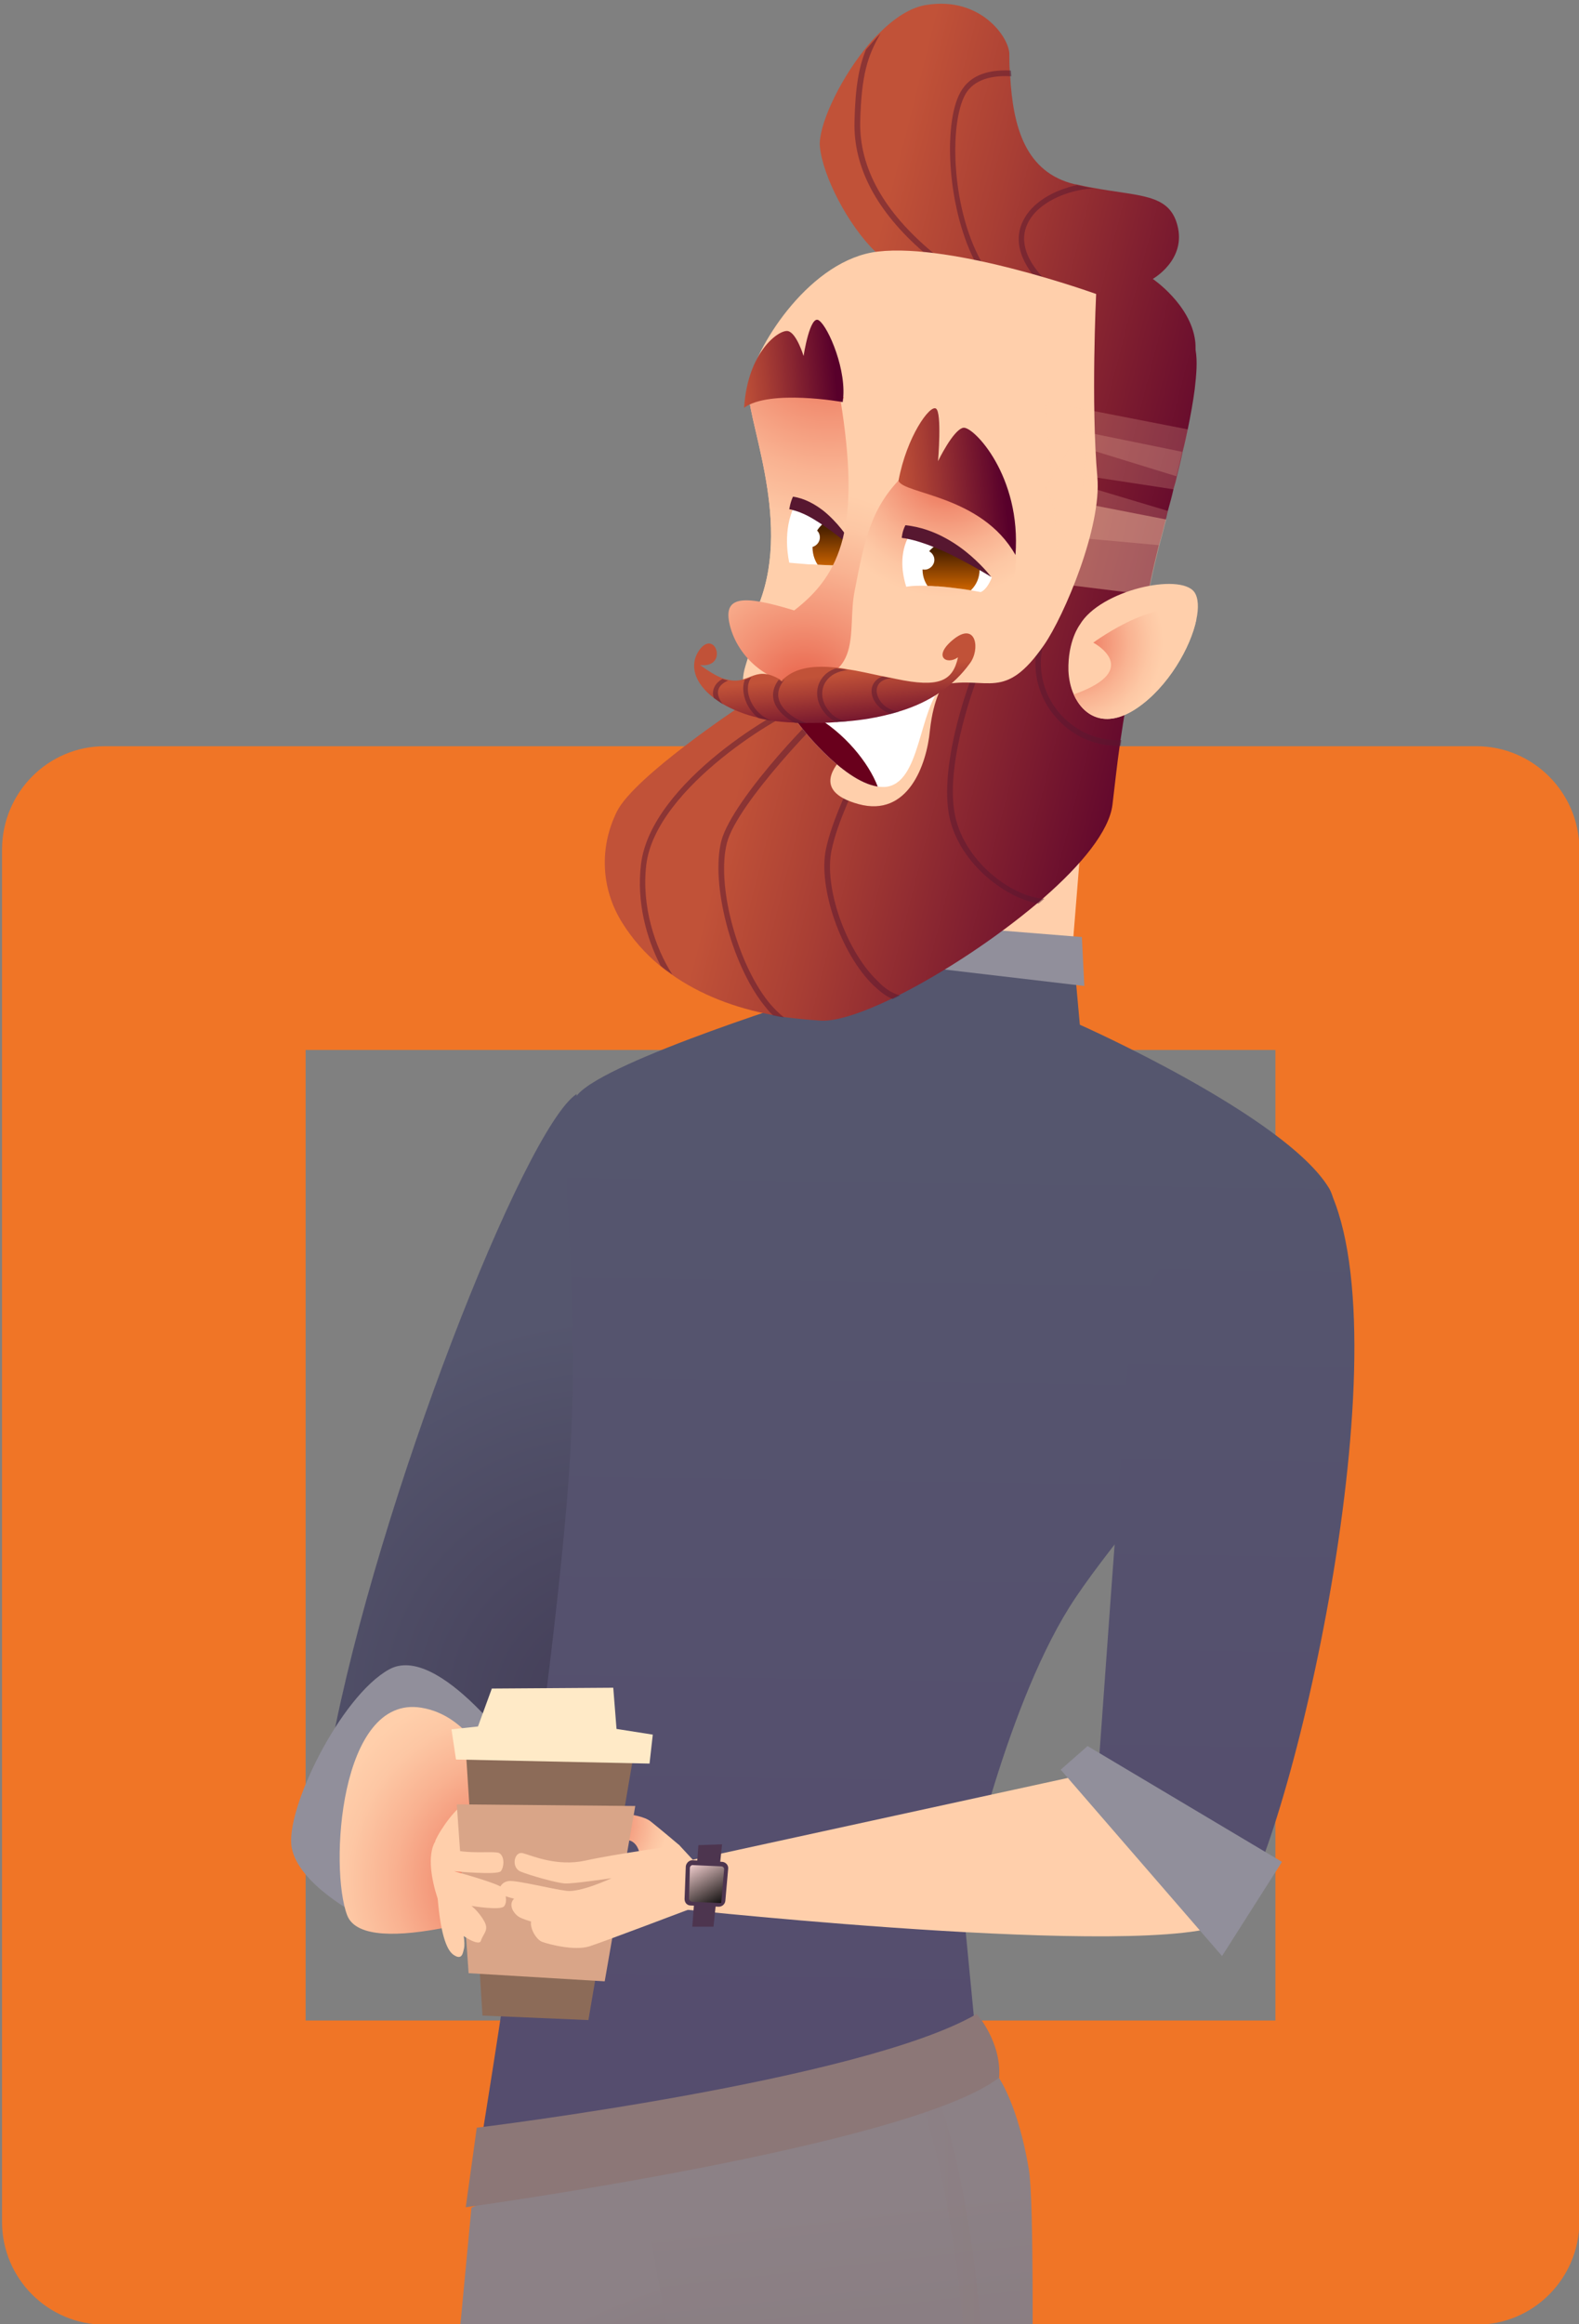 <svg xmlns="http://www.w3.org/2000/svg" xmlns:xlink="http://www.w3.org/1999/xlink" id="Layer_1" x="0px" y="0px" viewBox="0 0 387.5 570" style="enable-background:new 0 0 387.5 570;" xml:space="preserve"><rect x="0" y="0" width="387.5" height="570" fill="#808080" stroke="none"/><style type="text/css">	.st0{fill:#F07526;}	.st1{clip-path:url(#SVGID_00000001656233642291959240000000058250089984971406_);}	.st2{fill:url(#SVGID_00000044149380496576337400000009287974427102876095_);}	.st3{fill:url(#SVGID_00000080185084954533902080000014590935687036963761_);}	.st4{fill:url(#SVGID_00000019657233016151794070000008180576670603442852_);}	.st5{fill:url(#SVGID_00000123410050991408374830000018431204365871867044_);}	.st6{fill:#FFCFAB;}	.st7{fill:#918F9B;}	.st8{fill:url(#SVGID_00000163775160316691944600000003915152870642897837_);}	.st9{fill:url(#SVGID_00000153701095534889409090000005813853053382238378_);}	.st10{fill:url(#SVGID_00000077306767841145515960000015763788191962217910_);}	.st11{fill:#8C6B58;}	.st12{fill:#FFEAC7;}	.st13{fill:#D9A588;}	.st14{fill:url(#SVGID_00000156583167139825928470000003529513144864847760_);}	.st15{fill:url(#SVGID_00000123411547579022250490000003374204034200596919_);}	.st16{opacity:0.5;}	.st17{fill:url(#SVGID_00000161609264140368160810000009011418020068656794_);}	.st18{fill:url(#SVGID_00000031207467483332541480000007281950869853877913_);}	.st19{fill:#571730;}	.st20{fill:url(#SVGID_00000100352706975551194100000005597366844556081794_);}	.st21{fill:#FFFFFF;}	.st22{clip-path:url(#SVGID_00000059301821058067147500000000679371801091998099_);}	.st23{fill:url(#SVGID_00000132090389442783405740000003131068878427013774_);}	.st24{fill:url(#SVGID_00000132801685292038160310000017415140869096597138_);}	.st25{fill:url(#SVGID_00000056412583909276607450000006836393828580459964_);}	.st26{fill:url(#SVGID_00000142871153106191480620000010100141798966888611_);}	.st27{fill:url(#SVGID_00000146472445877159987090000001959507819665706924_);}	.st28{fill:#69001C;}	.st29{fill:url(#SVGID_00000061449282275983445470000008233006107777048749_);}	.st30{clip-path:url(#SVGID_00000034800189406058685910000012393865753004256659_);}	.st31{fill:url(#SVGID_00000086689784286807256300000010136322298110040208_);}	.st32{opacity:0.2;fill:#FFCFAB;enable-background:new    ;}	.st33{opacity:0.4;fill:#FFCFAB;enable-background:new    ;}	.st34{fill:url(#SVGID_00000163034653661323486020000011430018236006421431_);}	.st35{fill:url(#SVGID_00000024681940293839091100000010360247893242315952_);}	.st36{fill:#4D354F;}	.st37{fill:url(#SVGID_00000152235733899114964620000008021636289621217412_);}</style><g>	<g id="Layer_2_00000052801680679078970990000016938387228757807245_">		<g id="Layer_1-2">			<g>				<g id="Group_106">					<path id="Path_79" class="st0" d="M362.3,183H25.7c-13.9,0-25.1,11.3-25.2,25.2v336.7c0,13.9,11.3,25.2,25.2,25.2h336.7       c13.9,0,25.1-11.3,25.2-25.2V208.2C387.5,194.3,376.2,183,362.3,183 M313,495.5H75v-238h238V495.5z"></path>				</g>				<g>					<defs>						<rect id="SVGID_1_" y="0" width="387" height="570"></rect>					</defs>					<clipPath id="SVGID_00000145057315181046078240000017374768568008646019_">						<use xlink:href="#SVGID_1_" style="overflow:visible;"></use>					</clipPath>					<g style="clip-path:url(#SVGID_00000145057315181046078240000017374768568008646019_);">						<g>															<radialGradient id="SVGID_00000098196207931986977990000000573772013983910576_" cx="205.92" cy="-125.344" r="143.67" gradientTransform="matrix(1 0 0 -1 0 571.276)" gradientUnits="userSpaceOnUse">								<stop offset="0" style="stop-color:#6E5757"></stop>								<stop offset="1" style="stop-color:#8C8186"></stop>							</radialGradient>							<path style="fill:url(#SVGID_00000098196207931986977990000000573772013983910576_);" d="M115.7,541.4         c0,0-18.5,194.5-20.2,219.8c-1.7,25.1,96.8,202.7,96.8,202.7l16.2,0c0,0-23.1-101.5-37.2-137.7c-14.2-36.2-31.8-64.2-35-72.7         s50.3-148,50.3-148l-16.2-87L115.7,541.4L115.7,541.4z"></path>															<radialGradient id="SVGID_00000067953823964892869280000010525404511560006834_" cx="33.924" cy="210.006" r="95.87" gradientTransform="matrix(0.999 4.658343e-02 4.658343e-02 -0.999 106.214 627.31)" gradientUnits="userSpaceOnUse">								<stop offset="0" style="stop-color:#433D57"></stop>								<stop offset="1" style="stop-color:#55566E"></stop>							</radialGradient>							<path style="fill:url(#SVGID_00000067953823964892869280000010525404511560006834_);" d="M81.2,429         c11.5-61.1,47.7-152.5,60.3-160.7c0.2,47.1-0.1,171.7-5.2,176C131.3,448.7,81.2,429,81.2,429L81.2,429z"></path>															<linearGradient id="SVGID_00000021116482728959215390000007932858234151686538_" gradientUnits="userSpaceOnUse" x1="102.194" y1="354.507" x2="109.274" y2="135.097" gradientTransform="matrix(0.999 4.658343e-02 4.658343e-02 -0.999 106.214 627.31)">								<stop offset="0" style="stop-color:#55566E"></stop>								<stop offset="1" style="stop-color:#554D6E"></stop>							</linearGradient>							<path style="fill:url(#SVGID_00000021116482728959215390000007932858234151686538_);" d="M262.4,394.2         c-16.3,26.1-26.1,72.4-26.1,72.4l3.1,32.1c0,0-18.2,8.9-60,17.7c-41.8,8.8-60.9,6.2-60.9,6.2s15.9-97.2,20.7-155.4         c4.8-58.2-4.8-90.1,2.5-98.7c7.3-8.6,60.3-24.9,60.3-24.9l5.9-15.5l3.6-9.5l50.3-1.8l1.5,15.6l1.7,18.9         c0,0,50.3,22.3,61.1,40S278.7,368.2,262.4,394.2L262.4,394.2z"></path>															<linearGradient id="SVGID_00000037651458272666099540000006629147303313292688_" gradientUnits="userSpaceOnUse" x1="179.671" y1="359.617" x2="186.451" y2="149.517" gradientTransform="matrix(0.999 4.658343e-02 4.658343e-02 -0.999 106.214 627.31)">								<stop offset="0" style="stop-color:#55566E"></stop>								<stop offset="1" style="stop-color:#554D6E"></stop>							</linearGradient>							<path style="fill:url(#SVGID_00000037651458272666099540000006629147303313292688_);" d="M276.8,335.1         c-1.5,18.5-7.3,99.4-7.3,99.4s26.7,31.5,33.4,36c13.9-18.6,42-140.4,23.2-179.1C326,291.3,279.6,291.2,276.8,335.1         L276.8,335.1z"></path>							<path class="st6" d="M269.5,434.4L169,456.3l-1.8,11.9c0,0,124.8,13.4,135.6,2.2C305.1,451.2,269.5,434.4,269.5,434.4z"></path>							<polygon class="st7" points="260.3,434 299.9,479.7 314.6,456.6 266.9,428.2        "></polygon>							<path class="st7" d="M88.2,469.8c0,0-14.8-7.5-16.6-16.6s11.9-37.2,23.9-43.8s32.1,21,36,27.3c4,6.3-10.7,19.9-10.7,19.9         L88.2,469.8L88.2,469.8z"></path>															<radialGradient id="SVGID_00000096030336439513736490000013620763693614006432_" cx="126.52" cy="110.006" r="54.92" gradientTransform="matrix(1 0 0 -1 0 571.276)" gradientUnits="userSpaceOnUse">								<stop offset="0" style="stop-color:#E85F48"></stop>								<stop offset="1.000000e-02" style="stop-color:#E86149"></stop>								<stop offset="0.3" style="stop-color:#F29073"></stop>								<stop offset="0.55" style="stop-color:#F9B291"></stop>								<stop offset="0.75" style="stop-color:#FDC7A4"></stop>								<stop offset="0.89" style="stop-color:#FFCFAB"></stop>							</radialGradient>							<path style="fill:url(#SVGID_00000096030336439513736490000013620763693614006432_);" d="M103.4,418.8         c-20.1-3.3-22.6,39.4-18.2,50.9c4.4,11.5,44.4-2.5,44.4-2.5S126.2,422.5,103.4,418.8z"></path>															<linearGradient id="SVGID_00000127022025363429950620000005055205870147889832_" gradientUnits="userSpaceOnUse" x1="206.032" y1="31.867" x2="258.152" y2="-422.453" gradientTransform="matrix(1 0 0 -1 0 571.276)">								<stop offset="0" style="stop-color:#8C8186"></stop>								<stop offset="1" style="stop-color:#6E5757"></stop>							</linearGradient>							<path style="fill:url(#SVGID_00000127022025363429950620000005055205870147889832_);" d="M245.1,509.5c0,0,4.8,6.8,7.4,22.6         c2.6,15.8-1.5,161.7,2.1,202.6c3.6,40.6,9.7,65.1,10.6,103.1c0.9,37.7-12,126.1-12,126.1l-14.1,0c0,0-17.6-146.8-33.7-216.1         C189.1,678,169.9,598.5,163.5,569c-6.4-29.6-5.2-42.4-5.2-42.4L245.1,509.5L245.1,509.5z"></path>							<g>								<path class="st6" d="M106.8,451.5c1.3-3.1,5.7-8.9,7.1-8.8c1.4,0.1,2.1,13.1,2.1,13.1S109.1,459,106.8,451.5L106.8,451.5z"></path>																	<radialGradient id="SVGID_00000163074870718944904350000016129420824056759974_" cx="30.174" cy="182.426" r="18.94" gradientTransform="matrix(0.999 4.658343e-02 4.658343e-02 -0.999 106.214 627.31)" gradientUnits="userSpaceOnUse">									<stop offset="5.000000e-02" style="stop-color:#E85F48"></stop>									<stop offset="0.16" style="stop-color:#EB6F56"></stop>									<stop offset="0.55" style="stop-color:#F5A284"></stop>									<stop offset="0.84" style="stop-color:#FCC2A0"></stop>									<stop offset="1" style="stop-color:#FFCFAB"></stop>								</radialGradient>								<path style="fill:url(#SVGID_00000163074870718944904350000016129420824056759974_);" d="M166.7,452.5c0,0-4-3.4-7-5.8          c-3-2.4-11.9-2-14.9-3.3c-3-1.3-4,2.1,0.3,4.9c4.4,2.7,6.1,2.3,9.2,3c3.1,0.7,2.9,5.5,2.9,5.5l15.7,2.4L166.7,452.5z"></path>								<g>									<path class="st11" d="M114.3,429.2c0.1,0.5,4.1,65.1,4.1,65.1l26,1.1l11.1-65.1L114.3,429.2L114.3,429.2z"></path>									<polygon class="st12" points="110.8,424.1 111.9,431.5 159.4,432.5 160.2,425.4 151.3,424 150.5,413.9 120.7,414.1            117.3,423.4          "></polygon>									<polygon class="st13" points="112.1,442.5 155.9,442.9 148.4,485.9 115,483.9          "></polygon>								</g>																	<radialGradient id="SVGID_00000060031254472801141200000002006590867650335644_" cx="-72.81" cy="151.286" r="115.11" gradientTransform="matrix(1 0 0 -1 0 571.276)" gradientUnits="userSpaceOnUse">									<stop offset="5.000000e-02" style="stop-color:#E85F48"></stop>									<stop offset="0.16" style="stop-color:#EB6F56"></stop>									<stop offset="0.55" style="stop-color:#F5A284"></stop>									<stop offset="0.84" style="stop-color:#FCC2A0"></stop>									<stop offset="1" style="stop-color:#FFCFAB"></stop>								</radialGradient>								<path style="fill:url(#SVGID_00000060031254472801141200000002006590867650335644_);" d="M130.8,470.2          c-1.5,1.6,0.6,5.4,2.2,6c1.6,0.6,8,2.3,11.7,1.1c3.7-1.2,24.8-9.2,24.8-9.2l0.4-2c0,0-22.9,4.3-24.9,4.5          C143.2,470.8,130.8,470.2,130.8,470.2L130.8,470.2z"></path>																	<radialGradient id="SVGID_00000017517626697418286860000005601356388119991683_" cx="-75.41" cy="147.196" r="120.89" gradientTransform="matrix(1 0 0 -1 0 571.276)" gradientUnits="userSpaceOnUse">									<stop offset="5.000000e-02" style="stop-color:#E85F48"></stop>									<stop offset="0.16" style="stop-color:#EB6F56"></stop>									<stop offset="0.55" style="stop-color:#F5A284"></stop>									<stop offset="0.84" style="stop-color:#FCC2A0"></stop>									<stop offset="1" style="stop-color:#FFCFAB"></stop>								</radialGradient>								<path style="fill:url(#SVGID_00000017517626697418286860000005601356388119991683_);" d="M126.3,465.5          c-1.5,1.3-0.7,3.3,0.9,4.5c1.6,1.2,11.9,3.6,15.5,3.5c3.6-0.1,29.2-7.3,29.2-7.3l0.7-3.3l-29.4,3.7L126.3,465.5L126.3,465.5          z"></path>								<path class="st6" d="M123.3,463c-0.8-1.1-11.9-4.1-11.9-4.1s10.7,1,11.5,0s1-3.5-0.3-4.4c-1.3-0.9-11.3,1.1-15.8-2.9          c-2,3.4-0.9,9.5,0.6,14c0.7,8,2,12.5,3.9,13.8c2.2,1.5,2.3-0.6,2.6-1.7c0.1-0.5,0.1-1.7-0.1-2.9c1.9,1.3,3.9,2.1,4.2,1.2          c0.6-1.9,2.1-2.6,0.8-4.9c-1.3-2.3-3.1-3.7-3.1-3.7s7.1,1.2,8,0.1S124.1,464.2,123.3,463L123.3,463z"></path>								<path class="st6" d="M166.7,452.5c0,0-16,2.2-23.1,3.8c-6.9,1.5-13-1.2-15.2-1.8c-2.2-0.7-3.1,3.5-0.6,4.5          c2.5,1,8.9,2.8,10.9,2.9s11.4-1.3,11.4-1.3s-7.7,3.6-11.1,3.1c-3.4-0.4-12.1-2.6-14.1-2.4s-2.8,2.2-2.2,3.1          s14.1,3.8,16.4,4.1s10.1-0.9,10.1-0.9l22.8-1.2L166.7,452.5L166.7,452.5z"></path>							</g>							<g class="st16">																	<linearGradient id="SVGID_00000083082430808653260960000004362769504704770984_" gradientUnits="userSpaceOnUse" x1="224.53" y1="-165.029" x2="256.729" y2="-165.029" gradientTransform="matrix(1 0 0 -1 0 571.276)">									<stop offset="0" style="stop-color:#8C8186"></stop>									<stop offset="1" style="stop-color:#8C7777"></stop>								</linearGradient>								<path style="fill:url(#SVGID_00000083082430808653260960000004362769504704770984_);" d="M251,962.8l-4.4-0.3          c10.8-142.8,4-174.8-1.5-200.5c-1.7-8-3.3-15.5-4.2-25.4c-1.1-12.3-1.1-32.2-1.1-55.2c-0.1-56-0.1-132.6-15.3-169.8l4.1-1.7          c15.5,37.9,15.6,115.1,15.6,171.4c0,22.9,0,42.8,1.1,54.8c0.9,9.7,2.4,17.1,4.1,24.9C255,787,261.8,819.3,251,962.8          L251,962.8z"></path>							</g>							<polygon class="st6" points="263.2,232.4 207.9,228.1 211.4,218.6 265,210.1        "></polygon>							<polygon class="st7" points="204.6,224.9 265.5,229.8 266.1,241.8 200.6,234.1        "></polygon>							<g>																	<linearGradient id="SVGID_00000029737533813369803930000010597506273236868254_" gradientUnits="userSpaceOnUse" x1="198.989" y1="449.432" x2="301.229" y2="423.332" gradientTransform="matrix(1 0 0 -1 0 571.276)">									<stop offset="0" style="stop-color:#C15238"></stop>									<stop offset="0.26" style="stop-color:#A83E34"></stop>									<stop offset="0.81" style="stop-color:#690D2D"></stop>									<stop offset="0.96" style="stop-color:#58002B"></stop>								</linearGradient>								<path style="fill:url(#SVGID_00000029737533813369803930000010597506273236868254_);" d="M293.2,95.4          c-0.4,3.1-1,6.4-1.7,9.8c-0.4,1.9-0.8,3.8-1.3,5.7c-0.4,2-0.9,4-1.4,6c-0.2,1-0.5,2-0.8,3c-0.4,1.8-0.9,3.6-1.4,5.4          c-0.2,0.7-0.3,1.4-0.5,2c-0.4,1.4-0.7,2.8-1.1,4.2c-0.2,0.8-0.4,1.5-0.6,2.2c-1.3,5.2-2.3,9.5-2.6,12.1          c-0.1,0.6-0.1,1.1-0.1,1.5c0,0.1,0,0.2,0,0.3c0,2.1-0.6,5.1-1.5,8.7c-0.6,2.4-1.3,5.2-2,8.1c-0.1,0.5-0.2,0.9-0.3,1.4          c-0.6,2.6-1.1,5.1-1.6,7.6c-0.5,2.6-0.9,5.3-1.3,8c-0.1,0.5-0.1,0.9-0.2,1.4c-0.7,4.8-1.2,9.7-1.8,14.6          c-0.8,6.4-7.6,14.7-16.9,22.8c-0.5,0.4-0.9,0.8-1.4,1.2c-10.3,8.7-23.1,17.1-34,22.6h0c-0.6,0.3-1.2,0.6-1.8,0.9          c-7.3,3.5-13.6,5.6-17.4,5.4c-3.1-0.2-6.2-0.5-9.3-0.9c-0.9-0.1-1.8-0.3-2.7-0.5c-9.1-1.7-17.6-4.9-24.8-10          c-1-0.7-2-1.4-2.9-2.2c-3.5-2.9-6.6-6.4-9.1-10.4c-5.2-8.3-5.7-18.4-1.3-27.3c4.3-8.6,30.3-25.8,30.3-25.8s6-10.1,9-17.8          c2-5.1,3.9-10.7,5.7-16.5c1-3,1.9-6.1,2.8-9.2c0.1-0.3,0.1-0.5,0.2-0.8c0.2-0.6,0.4-1.3,0.6-1.9c2.3-7.9,4.5-16,6.4-23.6          c0.5-2,1-4,1.5-5.9c4.9-19.6,8-34.8,8-34.8c-0.4-0.3-0.8-0.7-1.1-1c-6.6-6.4-12.9-18.4-13.6-25.8c-0.4-4.7,4.3-15.4,11-23.8          c1.1-1.4,2.3-2.8,3.6-4c3.6-3.6,7.6-6.3,11.6-6.9c13.2-2.1,20.2,7.9,20.3,12c0,1.4,0,2.7,0.1,4c0,0.5,0,0.9,0.1,1.4          c0.7,12.5,3.7,23.7,15.9,26.6c0.1,0,0.1,0,0.2,0c1.4,0.3,2.7,0.6,3.9,0.8c11.6,2.2,18.9,1.4,21,9.1c2.4,8.6-6,13.3-6,13.3          s9.3,6.3,10.4,15.2c0.1,0.7,0.1,1.4,0.1,2.2C293.9,88.6,293.6,91.9,293.2,95.4L293.2,95.4z"></path>								<g class="st16">									<path class="st19" d="M158.6,212.1c-1.2,10.1,2.1,20.2,6.4,26.9c-1-0.7-2-1.4-2.9-2.2c-3.5-6.8-5.9-15.6-4.8-24.8           c2.4-20.3,35.1-39,39.5-39.7l0.2,1.4C192.9,174.3,160.9,192.9,158.6,212.1L158.6,212.1z"></path>									<path class="st19" d="M178.4,206.7c-2.6,10.1,2.3,29,10.1,38.9c1.3,1.6,2.6,2.9,3.9,3.9c-0.9-0.1-1.8-0.3-2.7-0.5           c-0.8-0.7-1.5-1.6-2.3-2.6c-8-10.2-13-29.7-10.4-40.1c2.7-10.5,25.6-34.2,27.6-34.4l0.1,1.4c0,0,0.1,0,0.1,0           C202.8,174.4,180.9,196.9,178.4,206.7L178.4,206.7z"></path>									<path class="st19" d="M220.9,244.1c-0.6,0.3-1.2,0.6-1.8,0.9c-1.6-0.6-3.1-1.8-4.7-3.3c-8-7.7-13.7-24-11.7-33.5           c2.9-13.6,16.9-36.4,17.5-37.4l1.2,0.7c-0.1,0.2-14.5,23.5-17.3,36.9c-2,9.1,3.5,24.8,11.3,32.2           C216.8,242.1,218.7,243.6,220.9,244.1L220.9,244.1z"></path>									<path class="st19" d="M256.3,220.4c-0.5,0.4-0.9,0.8-1.4,1.2c-8.3-1.3-20.2-10.4-22.1-22.3c-2.1-13.2,5.5-32.9,5.8-33.7           l1.3,0.5c-0.1,0.2-7.8,20.1-5.7,32.9C236.1,211.1,248.5,220.1,256.3,220.4z"></path>									<path class="st19" d="M275.2,181.5c-0.1,0.5-0.1,0.9-0.2,1.4c-6.3,0.2-12.3-2.5-16.4-7.6c-5.1-6.3-5.9-14.7-2.2-22.1           l1.2,0.6c-3.5,6.9-2.7,14.7,2,20.6C263.6,179.3,269.3,181.8,275.2,181.5z"></path>								</g>								<g class="st16">									<path class="st19" d="M252.2,54.8c2.4-5.1,9.6-8.2,16-8.6c-1.3-0.2-2.6-0.5-3.9-0.8c-5.6,1.2-11.1,4.2-13.3,8.9           c-1.4,2.9-1.9,7.3,2.4,13c0.7,0.9,1.5,1.9,2.5,2.8l1-1c-0.4-0.4-0.8-0.8-1.1-1.2C251.5,63.2,250.3,58.7,252.2,54.8           L252.2,54.8z"></path>									<path class="st19" d="M248.2,18.7c0-0.5-0.1-0.9-0.1-1.4c-4.1-0.2-9.1,0.4-11.9,4.5c-4.9,7.1-3.9,28.6,2.9,42           c0.6,1.1,1.2,2.2,1.8,3.1l1.1-0.8c-0.4-0.7-0.8-1.3-1.2-2c-7.6-13.6-7.9-35.2-3.5-41.6C239.8,19,244.4,18.5,248.2,18.7           L248.2,18.7z"></path>									<path class="st19" d="M211.1,29.9c0.3-11.6,1.8-16.2,5-21.7c-1.2,1.2-2.4,2.6-3.6,4l0,0c-1.7,4.2-2.6,9-2.8,17.6           c-0.3,11.2,5.4,22,16.9,32c1,0.9,2,1.7,3.1,2.6l0.9-1.1c-0.5-0.4-1-0.8-1.5-1.2C216.9,52,210.9,41.2,211.1,29.9L211.1,29.9           z"></path>								</g>								<path class="st6" d="M269.3,117c1.1,12.2-8.1,34-13.1,41.2c-9.7,14-13.8,7.5-24.7,9.7c-5.4,1.1-55.5,17.4-48.5-4.8          c1.6-5.1,2.8-10.2,3.4-15.3c8.1-21.1-3.9-46.3-2.7-53.6c0-0.2,0.1-0.5,0.2-0.8c2.1-9.3,15.2-29.8,31.5-31.7          c18.7-2.2,53.6,10.4,53.6,10.4S267.7,99,269.3,117L269.3,117z"></path>																	<radialGradient id="SVGID_00000161612441532619866360000007543332754440218298_" cx="203.66" cy="489.706" r="61.68" gradientTransform="matrix(1 0 0 -1 0 571.276)" gradientUnits="userSpaceOnUse">									<stop offset="0" style="stop-color:#E85F48"></stop>									<stop offset="1.000000e-02" style="stop-color:#E86149"></stop>									<stop offset="0.3" style="stop-color:#F29073"></stop>									<stop offset="0.55" style="stop-color:#F9B291"></stop>									<stop offset="0.75" style="stop-color:#FDC7A4"></stop>									<stop offset="0.89" style="stop-color:#FFCFAB"></stop>								</radialGradient>								<path style="fill:url(#SVGID_00000161612441532619866360000007543332754440218298_);" d="M212.9,113.9          c1.5,13.1-7.4,33.9-11.1,36.7c-2.8,2.1-11.1-1-15.4-2.8c8.1-21.1-3.9-46.3-2.7-53.6c0-0.2,0.1-0.5,0.2-0.8          c6.7-2.1,21.2,1.8,21.2,1.8S211.4,100.8,212.9,113.9z"></path>								<g>									<path id="SVGID" class="st21" d="M193.7,138c0,0,2.2,0.2,4.8,0.4c0.2,0,0.3,0,0.5,0c0.1,0,0.1,0,0.2,0           c3.4,0.2,7.3,0.4,8,0.1c0.2-0.1,0.4-0.2,0.6-0.4c1.1-1,1.9-3.3,1.9-3.3h0v0l0,0v0c-0.1-0.1-0.4-0.4-0.8-0.8           c-1.5-1.6-5-5.1-8.7-7.3c-1.1-0.7-2.3-1.2-3.5-1.6c-0.3-0.1-0.6-0.2-0.9-0.2l0,0c-0.4-0.1-0.8-0.1-1.2-0.1           c0,0.1-0.1,0.2-0.1,0.3C192,131.2,193.7,138,193.7,138L193.7,138z"></path>									<g>										<defs>											<path id="SVGID_00000099653374464371775910000004842557047879285415_" d="M193.7,138c0,0,2.2,0.2,4.8,0.4             c0.2,0,0.3,0,0.5,0c0.1,0,0.1,0,0.2,0c3.4,0.2,7.3,0.4,8,0.1c0.2-0.1,0.4-0.2,0.6-0.4c1.1-1,1.9-3.3,1.9-3.3h0v0l0,0v0             c-0.1-0.1-0.4-0.4-0.8-0.8c-1.5-1.6-5-5.1-8.7-7.3c-1.1-0.7-2.3-1.2-3.5-1.6c-0.3-0.1-0.6-0.2-0.9-0.2l0,0             c-0.4-0.1-0.8-0.1-1.2-0.1c0,0.1-0.1,0.2-0.1,0.3C192,131.2,193.7,138,193.7,138L193.7,138z"></path>										</defs>										<clipPath id="SVGID_00000007430935159239218410000001671066688555982243_">											<use xlink:href="#SVGID_00000099653374464371775910000004842557047879285415_" style="overflow:visible;"></use>										</clipPath>										<g style="clip-path:url(#SVGID_00000007430935159239218410000001671066688555982243_);">																							<linearGradient id="SVGID_00000009577618250761628040000016737239715859749306_" gradientUnits="userSpaceOnUse" x1="205.36" y1="430.426" x2="205.36" y2="441.716" gradientTransform="matrix(1 0 0 -1 0 571.276)">												<stop offset="0" style="stop-color:#E47000"></stop>												<stop offset="1" style="stop-color:#4A2100"></stop>											</linearGradient>																							<ellipse style="fill:url(#SVGID_00000009577618250761628040000016737239715859749306_);" cx="205.4" cy="134.2" rx="6" ry="7"></ellipse>										</g>									</g>								</g>								<path class="st19" d="M209.8,134.9c0,0-0.3-0.3-0.8-0.7c-1.6-1.4-5.4-4.5-9.2-6.8c-1.8-1.1-3.6-1.9-5.2-2.3          c-0.3-0.1-0.6-0.2-0.9-0.2c0,0,0.2-1.6,0.9-3.1c2.8,0.4,5.3,1.8,7.4,3.4c3.5,2.8,6,6.4,7.1,8.3          C209.4,134.3,209.7,134.7,209.8,134.9C209.7,134.9,209.7,134.9,209.8,134.9L209.8,134.9z"></path>																	<radialGradient id="SVGID_00000160890147976248562850000013878362218844612790_" cx="232.28" cy="456.646" r="35.8" gradientTransform="matrix(1 0 0 -1 0 571.276)" gradientUnits="userSpaceOnUse">									<stop offset="0" style="stop-color:#E85F48"></stop>									<stop offset="1.000000e-02" style="stop-color:#E86149"></stop>									<stop offset="0.3" style="stop-color:#F29073"></stop>									<stop offset="0.55" style="stop-color:#F9B291"></stop>									<stop offset="0.75" style="stop-color:#FDC7A4"></stop>									<stop offset="0.89" style="stop-color:#FFCFAB"></stop>								</radialGradient>								<path style="fill:url(#SVGID_00000160890147976248562850000013878362218844612790_);" d="M222.7,113          c-10.6,8.4-19.3,38.7-19.3,38.7s22.4,9.1,33.7,5.2s14.3-18.9,11-28.4C244.8,119,222.7,113,222.7,113L222.7,113z"></path>																	<radialGradient id="SVGID_00000121247283019790917930000000472613044086113173_" cx="197.25" cy="401.866" r="55.44" gradientTransform="matrix(1 0 0 -1 0 571.276)" gradientUnits="userSpaceOnUse">									<stop offset="0" style="stop-color:#E85F48"></stop>									<stop offset="1.000000e-02" style="stop-color:#E86149"></stop>									<stop offset="0.3" style="stop-color:#F29073"></stop>									<stop offset="0.55" style="stop-color:#F9B291"></stop>									<stop offset="0.75" style="stop-color:#FDC7A4"></stop>									<stop offset="0.89" style="stop-color:#FFCFAB"></stop>								</radialGradient>								<path style="fill:url(#SVGID_00000121247283019790917930000000472613044086113173_);" d="M206.2,97.7          c5.1,31.1,0.4,43-11.3,52c-13-4-17.5-3.4-15.8,3.6c2,8.2,9.7,13.9,15.4,13.9c17.9-0.1,13.3-12.4,15.2-22.1          c2.5-12.9,4-20.7,12.1-28.6C236.6,105.8,220.3,96.7,206.2,97.7L206.2,97.7z"></path>																	<linearGradient id="SVGID_00000106832890020700643730000005329297819255491237_" gradientUnits="userSpaceOnUse" x1="-5137.562" y1="507.245" x2="-5110.041" y2="507.245" gradientTransform="matrix(0.996 -9.045877e-02 -9.045877e-02 -0.996 5383.066 160.201)">									<stop offset="0" style="stop-color:#C15238"></stop>									<stop offset="0.26" style="stop-color:#A83E34"></stop>									<stop offset="0.81" style="stop-color:#690D2D"></stop>									<stop offset="0.96" style="stop-color:#58002B"></stop>								</linearGradient>								<path style="fill:url(#SVGID_00000106832890020700643730000005329297819255491237_);" d="M220.5,117.9          c1.2,3.3,20.4,3.5,28.7,18.2c1.5-19.3-10.3-31.6-12.8-31.2c-2.5,0.5-6.2,8.2-6.2,8.2s1-11.9-0.5-12.9          S222.5,107.1,220.5,117.9L220.5,117.9z"></path>																	<linearGradient id="SVGID_00000113333004769458106020000014379971840915530630_" gradientUnits="userSpaceOnUse" x1="-5173.692" y1="539.947" x2="-5149.035" y2="539.947" gradientTransform="matrix(0.996 -9.045877e-02 -9.045877e-02 -0.996 5383.066 160.201)">									<stop offset="0" style="stop-color:#C15238"></stop>									<stop offset="0.26" style="stop-color:#A83E34"></stop>									<stop offset="0.81" style="stop-color:#690D2D"></stop>									<stop offset="0.96" style="stop-color:#58002B"></stop>								</linearGradient>								<path style="fill:url(#SVGID_00000113333004769458106020000014379971840915530630_);" d="M206.8,98.6          c1.2-7.5-3.5-18.4-5.8-20c-2.2-1.7-3.8,8.7-3.8,8.7s-1.7-5.6-3.8-6.1s-9.9,4.9-10.8,18.8C188.9,95.4,206.8,98.6,206.8,98.6z          "></path>								<g>									<path class="st6" d="M206.2,186.3c-0.2,0.7-7.6,7.6,4.5,10.9c12.1,3.3,16.7-9.6,17.5-18c0.9-8.4,3.4-11.4,3.4-11.4           L206.2,186.3z"></path>									<path class="st21" d="M231.5,167.9c-6.2,5.9-5.4,24.5-14.4,25.1c-0.6,0-1.1,0-1.7-0.1c-8.8-1.3-19.8-15.6-20.1-16.4           c0,0,1.7-0.4,4.3-1.1C207.8,173.3,225,169,231.5,167.9L231.5,167.9z"></path>									<path class="st28" d="M215.4,192.9c-8.8-1.3-19.8-15.6-20.1-16.4c0,0,1.7-0.4,4.3-1.1C207.3,179.7,213.2,187.1,215.4,192.9           L215.4,192.9z"></path>								</g>								<g>																			<linearGradient id="SVGID_00000141438788287727226780000015604804630815726011_" gradientUnits="userSpaceOnUse" x1="-5178.088" y1="500.422" x2="-5178.689" y2="471.532" gradientTransform="matrix(0.992 -0.124 -0.1 -0.804 5393.077 -81.012)">										<stop offset="0.28" style="stop-color:#C15238"></stop>										<stop offset="0.46" style="stop-color:#A83E34"></stop>										<stop offset="0.86" style="stop-color:#690D2D"></stop>										<stop offset="0.96" style="stop-color:#58002B"></stop>									</linearGradient>									<path style="fill:url(#SVGID_00000141438788287727226780000015604804630815726011_);" d="M238,162.7           c-3.9,5.4-9.7,9.5-17.4,11.8l0,0c-0.7,0.2-1.4,0.4-2.1,0.6l0,0c-3.4,0.9-7,1.5-10.7,1.8c-0.9,0.1-1.8,0.1-2.6,0.2           c-2.3,0.2-4.7,0.2-7.1,0.2l0,0c-1,0-2,0-3-0.1c-0.2,0-0.3,0-0.5,0c-1.8-0.1-3.5-0.2-5.2-0.5l0,0c-1.2-0.2-2.3-0.4-3.4-0.7           c-3.4-0.8-6.3-2-8.7-3.4c0,0,0,0,0,0c-0.8-0.5-1.5-1-2.2-1.5v0c-4.7-3.6-6.1-8.1-3.4-11.8c3.9-5.1,7.1,4.6,0.1,3.8           c2.2,1.6,3.9,2.6,5.4,3.2c0.5,0.2,1,0.3,1.4,0.4c1.7,0.4,3,0.2,4.1-0.2c0.6-0.2,1.1-0.4,1.6-0.6l0,0           c1.8-0.7,3.6-1.2,6.7,0.5c0.3,0.1,0.5,0.3,0.8,0.5c0.2-0.2,0.4-0.4,0.7-0.6c0.1-0.1,0.1-0.1,0,0c3.1-2.7,7.6-3.1,12.5-2.6           c0.9,0.1,1.8,0.2,2.8,0.4c2.8,0.4,5.7,1.1,8.6,1.7c0.7,0.1,1.4,0.3,2.1,0.4l0,0c0.5,0.1,0.9,0.2,1.4,0.3           c10.5,2.2,13.9,0.6,15.2-5.3c-2.8,2-6.4-0.2-1-4.5C239.6,152.4,240.6,159.3,238,162.7L238,162.7z"></path>									<g class="st16">										<path class="st19" d="M189.5,176.8c-1.2-0.2-2.3-0.4-3.4-0.7c-2-1.6-3.3-3.9-3.6-6.1c-0.2-1.2-0.1-2.4,0.3-3.3            c0.6-0.2,1.1-0.4,1.6-0.6c-0.7,0.9-1,2.2-0.8,3.8C184.1,172.7,186.1,175.6,189.5,176.8L189.5,176.8z"></path>										<path class="st19" d="M176.2,169.6c-0.1,1,0.4,2.1,1.2,3.1c-0.8-0.5-1.5-1-2.2-1.5v0c-0.2-0.6-0.3-1.1-0.2-1.6            c0.1-0.8,0.5-2.1,2.3-3.1c0.5,0.2,1,0.3,1.4,0.4C177.2,167.5,176.3,168.5,176.2,169.6L176.2,169.6z"></path>										<path class="st19" d="M207.9,176.9c-0.9,0.1-1.8,0.1-2.6,0.2c-1.2-0.6-2.3-1.4-3.1-2.5c-2-2.5-2.2-5.8-0.6-8.1            c0.8-1.2,2-2.1,3.6-2.6c0.9,0.1,1.8,0.2,2.8,0.4c-2.4,0.3-4.2,1.2-5.3,2.8c-1.4,2-1.2,4.9,0.6,7.1            C204.3,175.6,205.9,176.6,207.9,176.9L207.9,176.9z"></path>										<path class="st19" d="M198.1,177.4c-1,0-2,0-3-0.1c-2.2-1.1-3.9-2.7-4.8-4.4c-1-2.1-0.7-4.2,0.8-6.2            c0.3,0.1,0.5,0.3,0.8,0.5c0.2-0.2,0.4-0.4,0.7-0.6c-2.1,2.4-1.8,4.5-1.1,5.9C192.6,174.6,195.2,176.5,198.1,177.4            L198.1,177.4z"></path>										<path class="st19" d="M220.7,174.5c-0.7,0.2-1.4,0.4-2.1,0.6l0,0c-0.9-0.3-1.7-0.8-2.5-1.4c-2.1-1.8-2.8-4.3-1.7-6.1            c0.3-0.5,0.9-1.2,2.1-1.7c0.7,0.1,1.4,0.3,2.1,0.4c-1.5,0.2-2.6,0.8-3.1,1.7c-0.8,1.4-0.2,3.5,1.5,5            C218.1,173.9,219.3,174.4,220.7,174.5L220.7,174.5z"></path>									</g>								</g>								<g>									<path id="SVGID-3" class="st21" d="M222.4,143.9c1.7-0.3,3.7-0.3,5.9-0.2c0.5,0,1,0.1,1.5,0.1c0.1,0,0.2,0,0.4,0           c3.9,0.3,7.9,0.9,10.5,1.4c0.2-0.1,0.3-0.2,0.5-0.3c1.4-1,2.2-3.3,2.2-3.3l0,0c0,0,0,0,0,0c-0.1-0.1-0.5-0.4-1.1-0.8           c-2.1-1.6-6.9-5-12-7.1c-0.6-0.2-1.2-0.5-1.8-0.7c-0.4-0.1-0.7-0.2-1.1-0.4c-1.6-0.4-3.1-0.7-4.6-0.8           c0,0.1-0.1,0.2-0.1,0.3C220.5,136.8,221.7,141.7,222.4,143.9L222.4,143.9z"></path>									<g>										<defs>											<path id="SVGID_00000036931687099185984090000018205986073797644690_" d="M222.4,143.9c1.7-0.3,3.7-0.3,5.9-0.2             c0.5,0,1,0.1,1.5,0.1c0.1,0,0.2,0,0.4,0c3.9,0.3,7.9,0.9,10.5,1.4c0.2-0.1,0.3-0.2,0.5-0.3c1.4-1,2.2-3.3,2.2-3.3l0,0             c0,0,0,0,0,0c-0.1-0.1-0.5-0.4-1.1-0.8c-2.1-1.6-6.9-5-12-7.1c-0.6-0.2-1.2-0.5-1.8-0.7c-0.4-0.1-0.7-0.2-1.1-0.4             c-1.6-0.4-3.1-0.7-4.6-0.8c0,0.1-0.1,0.2-0.1,0.3C220.5,136.8,221.7,141.7,222.4,143.9L222.4,143.9z"></path>										</defs>										<clipPath id="SVGID_00000101102851093795422170000016132441347741348777_">											<use xlink:href="#SVGID_00000036931687099185984090000018205986073797644690_" style="overflow:visible;"></use>										</clipPath>										<g style="clip-path:url(#SVGID_00000101102851093795422170000016132441347741348777_);">																							<linearGradient id="SVGID_00000173851575886785408780000015023565855379260046_" gradientUnits="userSpaceOnUse" x1="233.4" y1="424.876" x2="233.4" y2="436.166" gradientTransform="matrix(1 0 0 -1 0 571.276)">												<stop offset="0" style="stop-color:#E47000"></stop>												<stop offset="1" style="stop-color:#4A2100"></stop>											</linearGradient>											<path style="fill:url(#SVGID_00000173851575886785408780000015023565855379260046_);" d="M240.4,139.7c0,3.9-3.1,7-7,7             s-7-3.1-7-7s3.1-7,7-7S240.4,135.9,240.4,139.7z"></path>										</g>									</g>								</g>								<path class="st19" d="M243.2,141.5C243.2,141.5,243.2,141.4,243.2,141.5c-0.2-0.2-0.6-0.4-1.1-0.7          c-2.2-1.3-7.4-4.4-12.6-6.5c-2.4-1-4.9-1.8-7-2.2c-0.4-0.1-0.8-0.1-1.2-0.2c0,0,0.1-1.6,0.9-3.1c3.7,0.4,7,1.6,9.9,3.2          c4.8,2.6,8.3,6.2,10,8.1C242.8,140.9,243.2,141.4,243.2,141.5L243.2,141.5z"></path>								<path class="st21" d="M229.3,137.3c0,1.3-1.1,2.4-2.4,2.4s-2.4-1.1-2.4-2.4s1.1-2.4,2.4-2.4S229.3,136,229.3,137.3z"></path>								<path class="st21" d="M201.2,131.8c0,1.3-1.1,2.4-2.4,2.4s-2.4-1.1-2.4-2.4s1.1-2.4,2.4-2.4S201.2,130.4,201.2,131.8z"></path>								<path class="st32" d="M266.3,109.9l-0.4,9.2l20.7,6.2c-0.8,3-1.5,5.8-2.2,8.4l-23-2.1l-4.8-12.2l8.5-13.7l25,5.1          c-0.4,2-0.9,4-1.4,6L266.3,109.9L266.3,109.9z"></path>								<path class="st33" d="M258.5,122l27.7,5.4c-0.4,1.4-0.7,2.8-1.1,4.2c-0.2,0.8-0.4,1.5-0.6,2.2c-1.3,5.2-2.3,9.5-2.6,12.1          l-21.9-2.7L258.5,122L258.5,122z"></path>								<path class="st32" d="M291.5,105.3c-0.4,1.9-0.8,3.8-1.3,5.7c-0.4,2-0.9,4-1.4,6c-0.2,1-0.5,2-0.8,3l-30.1-4.6l-1.3-16.9          L291.5,105.3L291.5,105.3z"></path>								<path class="st6" d="M293.6,151.9c-1.4,6.9-7,16.6-14.5,21.7c-7.9,5.4-13.3,1.9-15.6-3.3c-0.8-1.8-1.2-3.8-1.3-5.8          c-0.2-7.4,2.8-11.3,2.8-11.3c5-8.5,24.6-12.8,28.1-8C294.1,146.6,294.2,149.1,293.6,151.9L293.6,151.9z"></path>																	<radialGradient id="SVGID_00000176755969869346911690000007529912176187881877_" cx="212.026" cy="-537.225" r="29.8" gradientTransform="matrix(0.982 0.19 0.19 -0.982 156.746 -410.193)" gradientUnits="userSpaceOnUse">									<stop offset="0" style="stop-color:#E85F48"></stop>									<stop offset="1.000000e-02" style="stop-color:#E86149"></stop>									<stop offset="0.25" style="stop-color:#F29073"></stop>									<stop offset="0.47" style="stop-color:#F9B291"></stop>									<stop offset="0.65" style="stop-color:#FDC7A4"></stop>									<stop offset="0.76" style="stop-color:#FFCFAB"></stop>								</radialGradient>								<path style="fill:url(#SVGID_00000176755969869346911690000007529912176187881877_);" d="M293.6,151.9          c-1.4,6.9-7,16.6-14.5,21.7c-7.9,5.4-13.3,1.9-15.6-3.3c17.3-6.1,4.8-12.7,4.8-12.7S286.4,144.2,293.6,151.9L293.6,151.9z"></path>							</g>															<linearGradient id="SVGID_00000040547052149725190140000008385734737129669023_" gradientUnits="userSpaceOnUse" x1="190.374" y1="-2.443" x2="181.164" y2="40.786" gradientTransform="matrix(1 0 0 -1 0 571.276)">								<stop offset="0" style="stop-color:#8C8186"></stop>								<stop offset="1" style="stop-color:#8C7777"></stop>							</linearGradient>							<path style="fill:url(#SVGID_00000040547052149725190140000008385734737129669023_);" d="M239.7,493.9         C211.5,510.3,117,521.8,117,521.8l-2.7,19.5c0,0,109.3-15,130.9-31.8C245.8,500.7,239.7,493.9,239.7,493.9L239.7,493.9z"></path>							<polygon class="st36" points="171.4,452.5 169.9,472.5 175.1,472.5 177.2,452.3        "></polygon>							<path class="st36" d="M168.3,457.7l-0.3,8c0,0.9,0.6,1.6,1.5,1.6l6.9,0.3c0.8,0,1.5-0.6,1.6-1.4l0.7-7.9         c0.1-0.9-0.6-1.6-1.4-1.7l-7.4-0.4C169.1,456.2,168.4,456.9,168.3,457.7L168.3,457.7z"></path>															<linearGradient id="SVGID_00000085934933775075483030000013624194118653299092_" gradientUnits="userSpaceOnUse" x1="176.598" y1="103.519" x2="170.018" y2="115.249" gradientTransform="matrix(1 0 0 -1 0 571.276)">								<stop offset="0" style="stop-color:#050505"></stop>								<stop offset="1" style="stop-color:#FFD9D9"></stop>							</linearGradient>							<path style="fill:url(#SVGID_00000085934933775075483030000013624194118653299092_);" d="M169.1,465.6l0.2-7.5         c0-0.4,0.4-0.8,0.8-0.7l6.9,0.3c0.4,0,0.8,0.4,0.7,0.8l-0.7,8.1l-0.1,0.1l-7.1-0.3C169.4,466.3,169.1,466,169.1,465.6         L169.1,465.6z"></path>						</g>					</g>				</g>			</g>		</g>	</g></g></svg>